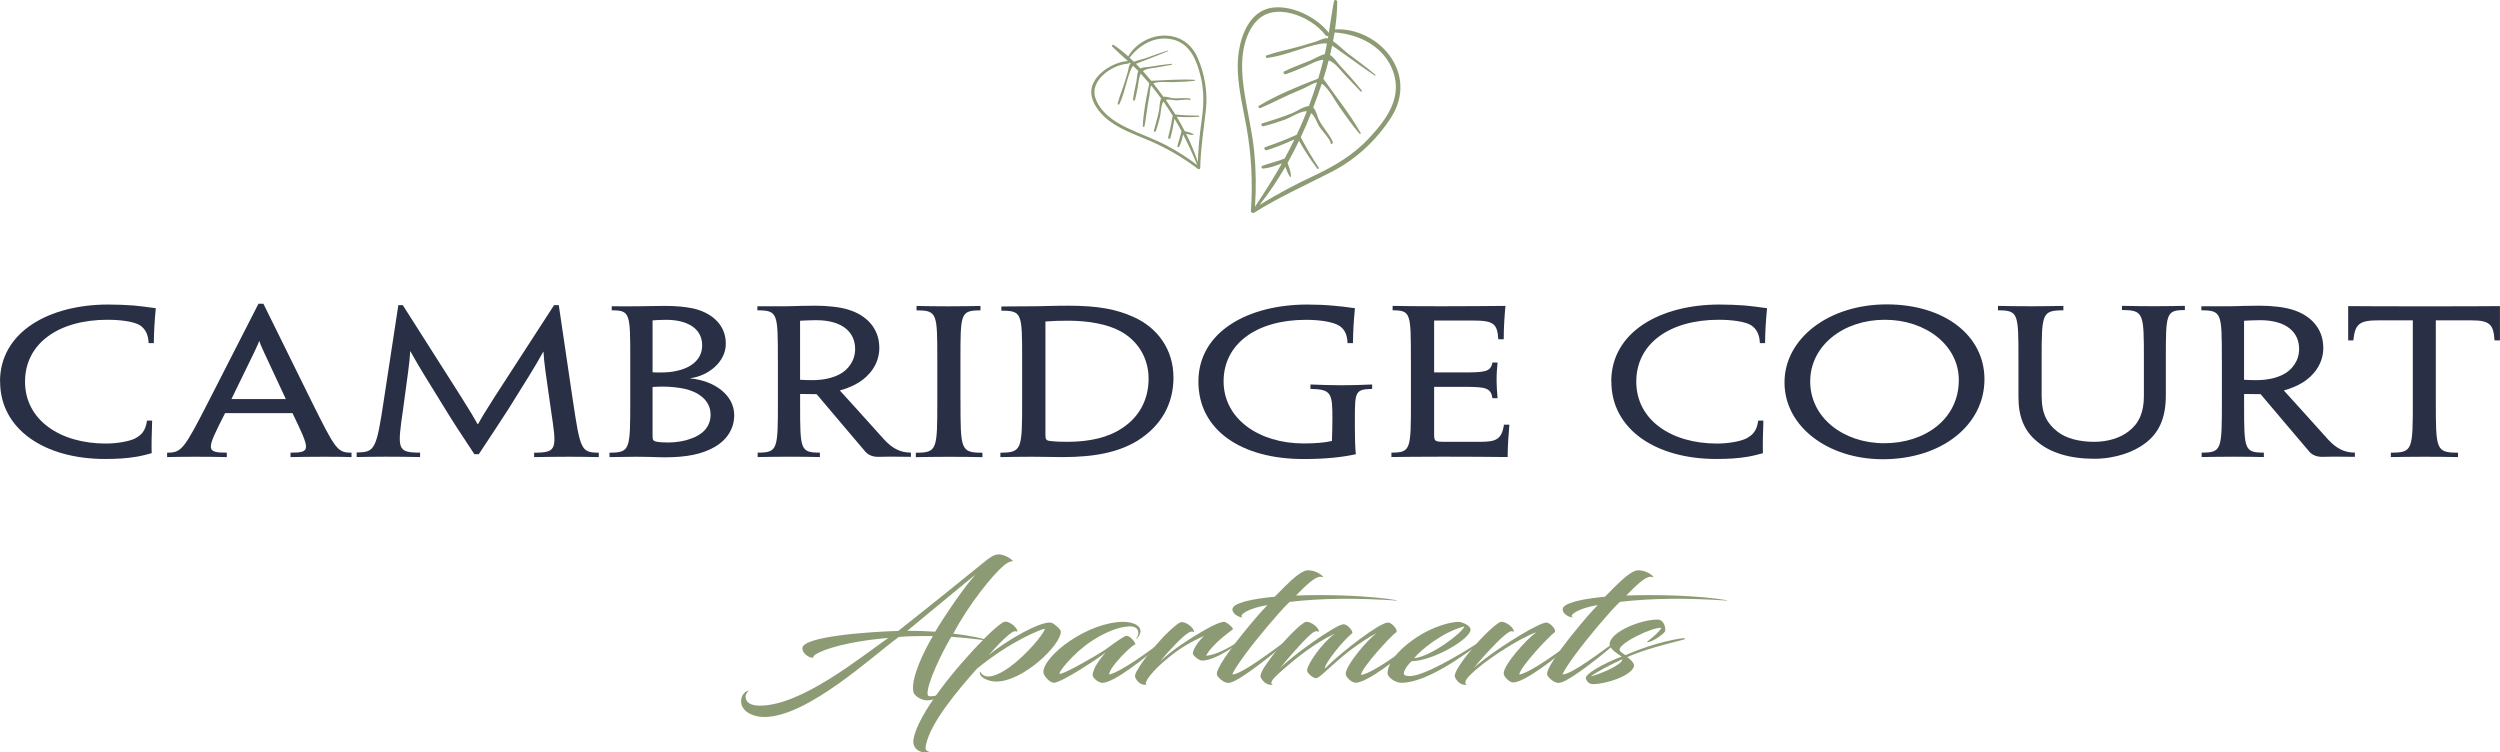 <?xml version="1.0" encoding="UTF-8"?>
<svg id="Layer_1" data-name="Layer 1" xmlns="http://www.w3.org/2000/svg" viewBox="0 0 479.49 144.31">
  <defs>
    <style>
      .cls-1 {
        fill: #8d9b75;
      }

      .cls-2 {
        fill: #293045;
      }
    </style>
  </defs>
  <g>
    <path class="cls-2" d="m0,73.17c0-9.55,9.47-14.76,20.74-14.76,1.66,0,3.46.07,4.88.18,1.04.11,2.84.3,4.26.52-.24,2.66-.33,3.92-.38,6.7h-.99c-.09-1.81-.71-2.78-1.7-3.44-1.09-.67-3.55-1.04-6.2-1.04-9.33,0-15.81,4.51-15.81,11.87s6.72,11.87,15.48,11.87c2.18,0,4.45-.41,5.59-.96,1.18-.63,2.04-1.37,2.32-3.44h.99c-.09,2.55-.14,4.59-.09,6.25-.66.18-1.75.48-2.84.67-1.99.33-3.79.44-6.11.44-11.6,0-20.12-5.7-20.12-14.84v-.04Z"/>
    <path class="cls-2" d="m43.17,79.24c-3.55,6.99-3.84,7.58.33,7.58v.85c-1.7-.04-3.83-.07-6.15-.07s-4.21.04-5.3.07v-.85c2.79,0,3.22-.59,8.05-10.03l9.47-18.53h.95l9.14,18.53c4.69,9.43,5.02,10.03,7.76,10.03v.85c-.99-.04-2.7-.07-5.21-.07s-5.02.04-6.49.07v-.85c4.07,0,3.74-.55.38-7.58h-12.92Zm11.65-2.7l-.05-.11c-4.45-9.54-4.83-10.28-5.02-10.99h-.05c-.24.67-.57,1.44-5.26,10.99l-.05.11h10.42Z"/>
    <path class="cls-2" d="m76.4,58.52h.85c11.88,18.68,12.88,20.16,14.35,22.83h.09c1.42-2.59,2.41-4.07,14.58-22.83h.9l2.7,18.27c1.42,9.43,1.56,10.03,4.97,10.03v.85c-1.75-.04-3.69-.07-5.68-.07-2.32,0-4.64.04-6.72.07v-.85c4.5,0,4.36-.67,3.22-8.25-.99-6.95-1.33-9.1-1.42-11.1h-.05c-1.8,3.26-3.03,5.11-6.63,10.91-1.42,2.22-3.31,5.07-5.73,8.73h-.85c-2.46-3.7-4.36-6.62-5.68-8.81-3.46-5.62-4.78-7.66-6.58-10.91h-.05c-.09,2.04-.43,4.18-1.37,11.17-1.09,7.58-1.18,8.25,3.27,8.25v.85c-2.08-.04-4.4-.07-6.58-.07s-3.93.04-5.59.07v-.89c3.5,0,3.79-.55,5.21-9.99l2.79-18.27Z"/>
    <path class="cls-2" d="m140.82,79.65c0,2.7-1.56,4.85-3.79,6.1-2.41,1.37-5.35,1.96-9.52,1.96-.9,0-1.85-.04-2.75-.07-.9,0-1.8-.04-2.65-.04-1.18,0-3.08.04-5.21.07v-.85c3.98,0,3.98-.59,3.98-10.03v-7.84c0-8.84,0-9.43-3.55-9.43v-.78c1.47.04,3.79,0,5.26,0,1.23,0,3.03-.07,5.02-.07s3.93.18,5.3.48c3.31.74,6.3,2.92,6.3,6.77,0,3.55-3.41,6.18-6.82,6.62v.04c4.73.44,8.43,3.26,8.43,7.03v.04Zm-6.15-13.43c0-3.22-2.84-4.88-6.91-4.88-1.28,0-2.08.07-2.6.11v9.95c.38.04.9.04,1.42.04.85,0,2.23-.04,3.31-.33,2.23-.48,4.78-1.89,4.78-4.85v-.04Zm1.61,13.25c0-2.89-2.7-4.4-4.92-4.88-1.18-.26-2.7-.44-4.31-.44-.57,0-1.42.04-1.89.07v9.03c0,1.11.05,1.26.62,1.44.66.15,1.7.18,2.46.18,1.51,0,3.27-.33,4.17-.7,2.23-.74,3.88-2.22,3.88-4.66v-.04Z"/>
    <path class="cls-2" d="m149.19,68.95c0-8.84,0-9.43-3.93-9.43v-.78h5.4c.81,0,1.8-.04,2.79-.07.99,0,2.04-.04,2.89-.04,2.41,0,4.73.26,6.3.74,3.5,1.04,6.01,3.55,6.01,7.36,0,3.07-1.89,5.36-3.93,6.62-1.14.7-2.46,1.22-3.6,1.52v.07c1.8,2,3.36,3.66,8.52,9.43,1.47,1.55,2.94,2.44,5.07,2.44v.81c-1.42,0-2.75-.04-3.93-.04-.9,0-1.56.04-2.37.04-.99,0-1.85-.33-2.41-.96-3.17-3.7-6.2-7.33-9.37-11.06-1.18,0-2.46-.04-3.17-.04v2.22c0,8.44.05,9.03,3.79,9.03v.85c-1.89-.04-3.64-.07-5.82-.07s-4.02.04-6.11.07v-.85c3.88,0,3.88-.59,3.88-10.03v-7.84Zm14.82-2.03c0-3.18-2.41-5.51-7.48-5.51-1.14,0-2.37.07-3.08.11v11.32c.8.04,1.42.07,2.32.07,2.04,0,3.79-.37,5.16-1.07,1.7-.85,3.08-2.63,3.08-4.88v-.04Z"/>
    <path class="cls-2" d="m184.22,76.8c0,9.43,0,10.03,4.21,10.03v.85c-1.7-.04-4.02-.07-6.44-.07s-4.4.04-6.34.07v-.85c4.12,0,4.12-.59,4.12-9.99v-7.88c0-8.84,0-9.43-3.98-9.43v-.85c1.85.04,3.88.07,6.11.07s4.73-.04,6.15-.07v.85c-3.84,0-3.84.59-3.84,9.4v7.88Z"/>
    <path class="cls-2" d="m225.07,72.39c0,5.11-2.37,9.32-6.96,12.17-3.5,2.11-7.91,3.11-14.35,3.11-1.33,0-3.74-.07-5.92-.07s-3.93.04-5.97.07v-.85c4.17,0,4.17-.67,4.17-10.03v-7.84c0-8.84,0-9.36-3.98-9.36v-.81c1.61,0,4.21-.04,6.06-.04,2.08,0,3.65-.11,6.68-.11,5.92,0,9.37.7,12.64,2.18,4.73,2.11,7.62,6.4,7.62,11.54v.04Zm-4.78.15c0-3.85-2.08-7.25-5.44-9.03-2.37-1.3-6.01-2-9.94-2-1.85,0-2.75.04-4.4.15v21.86c0,.78.19,1,.99,1.07.9.11,2.04.15,3.17.15,4.31,0,7.86-.81,10.56-2.63,3.31-2.15,5.07-5.51,5.07-9.55v-.04Z"/>
    <path class="cls-2" d="m229.85,73.17c0-9.51,9.47-14.76,20.88-14.76,1.66,0,3.41.07,5.02.22.9.07,2.65.26,4.12.48-.24,2.66-.33,3.92-.38,6.7h-1.04c-.05-1.78-.66-2.78-1.7-3.4-1.14-.67-3.55-1.07-6.3-1.07-9.47,0-15.77,4.62-15.77,11.8s6.77,11.91,15.34,11.91c2.27,0,4.07-.15,5.44-.48.05-1.33.09-3.26.09-4.25,0-4.92-.19-5.66-4.21-5.73v-.85c1.75.07,3.93.15,6.01.15s4.07-.07,5.82-.15v.85c-3.31.07-3.31.59-3.31,5.99v1.55c0,1.81.05,3.89.19,4.99-2.79.59-5.78.92-10.08.92-11.79,0-20.12-5.48-20.12-14.84v-.04Z"/>
    <path class="cls-2" d="m270.6,68.95c0-8.84,0-9.43-3.5-9.43v-.85c2.18.04,5.26.07,9.33.07,4.45,0,9.09-.04,12.31-.07-.19,2.04-.33,4.18-.33,6.4h-1.04c-.19-3.03-.95-3.59-4.88-3.59h-7.43v9.95h5.45c4.21,0,5.4-.07,5.73-1.89h.99c-.09.96-.19,2.07-.19,3.14,0,1.3.09,2.52.19,3.7h-.99c-.28-2.07-1.42-2.18-5.59-2.18h-5.59v8.99c0,1.44.09,1.52,1.89,1.55h7.1c2.65-.04,3.98-.3,4.4-3.29h1.04c-.14,1.77-.33,4.11-.33,6.21-3.31-.04-8.05-.07-12.4-.07s-7.67.04-9.89.07v-.85c3.74,0,3.74-.59,3.74-10.03v-7.84Z"/>
    <path class="cls-2" d="m309.03,73.17c0-9.55,9.47-14.76,20.74-14.76,1.66,0,3.46.07,4.88.18,1.04.11,2.84.3,4.26.52-.24,2.66-.33,3.92-.38,6.7h-.99c-.09-1.81-.71-2.78-1.7-3.44-1.09-.67-3.55-1.04-6.2-1.04-9.33,0-15.81,4.51-15.81,11.87s6.72,11.87,15.48,11.87c2.18,0,4.45-.41,5.59-.96,1.18-.63,2.04-1.37,2.32-3.44h.99c-.09,2.55-.14,4.59-.09,6.25-.66.18-1.75.48-2.84.67-1.99.33-3.79.44-6.11.44-11.6,0-20.12-5.7-20.12-14.84v-.04Z"/>
    <path class="cls-2" d="m380.61,72.76c0,8.69-8.1,15.32-19.51,15.32-10.46,0-18.84-6.25-18.84-14.72s8.52-14.98,19.6-14.98,18.75,5.96,18.75,14.35v.04Zm-4.92.11c0-6.58-6.25-11.54-14.2-11.54s-14.3,4.96-14.3,11.84,6.3,11.84,14.2,11.84,14.3-4.7,14.3-12.1v-.04Z"/>
    <path class="cls-2" d="m387.13,68.95c0-8.84,0-9.43-3.93-9.43v-.85c2.08.04,4.17.07,6.49.07,2.18,0,4.26-.04,6.06-.07v.85c-4.12,0-4.17.59-4.17,9.43v6.99c0,3.52,1.09,5.33,3.08,6.88,1.61,1.26,4.12,1.92,7.01,1.92,2.56,0,5.02-.74,6.63-2.04,1.94-1.48,2.89-3.59,2.89-6.73v-7.03c0-8.84,0-9.47-4.21-9.47v-.81c2.13.04,4.21.07,6.15.07,2.22,0,4.21-.04,5.92-.07v.81c-3.65,0-3.65.63-3.65,9.47v6.88c0,4.66-1.51,7.36-3.98,9.21-2.08,1.59-5.59,2.96-9.75,2.96-4.73,0-8.48-1.18-10.94-3.29-2.51-2.03-3.6-4.81-3.6-8.51v-7.25Z"/>
    <path class="cls-2" d="m426.14,68.95c0-8.84,0-9.43-3.93-9.43v-.78h5.4c.81,0,1.8-.04,2.79-.07.99,0,2.04-.04,2.89-.04,2.41,0,4.73.26,6.3.74,3.5,1.04,6.01,3.55,6.01,7.36,0,3.07-1.89,5.36-3.93,6.62-1.14.7-2.46,1.22-3.6,1.52v.07c1.8,2,3.36,3.66,8.52,9.43,1.47,1.55,2.94,2.44,5.07,2.44v.81c-1.42,0-2.75-.04-3.93-.04-.9,0-1.56.04-2.37.04-.99,0-1.85-.33-2.41-.96-3.17-3.7-6.2-7.33-9.37-11.06-1.18,0-2.46-.04-3.17-.04v2.22c0,8.44.05,9.03,3.79,9.03v.85c-1.89-.04-3.64-.07-5.82-.07s-4.02.04-6.11.07v-.85c3.88,0,3.88-.59,3.88-10.03v-7.84Zm14.82-2.03c0-3.18-2.41-5.51-7.48-5.51-1.14,0-2.37.07-3.08.11v11.32c.8.04,1.42.07,2.32.07,2.04,0,3.79-.37,5.16-1.07,1.7-.85,3.08-2.63,3.08-4.88v-.04Z"/>
    <path class="cls-2" d="m462.77,61.44h-6.58c-3.69,0-4.5.7-4.83,3.85h-.99v-6.58c4.5.04,8.62.04,12.4.04h4.4c4.5,0,8.71,0,12.31-.04v6.58h-1.04c-.19-3.18-.99-3.85-4.59-3.85h-6.67v15.35c0,9.47,0,10.03,4.26,10.03v.85c-1.7-.04-4.02-.07-6.39-.07s-4.88.04-6.49.07v-.85c4.21,0,4.21-.55,4.21-10.03v-15.35Z"/>
  </g>
  <g>
    <path class="cls-1" d="m182.82,121.53c2.45.26,5.95.9,6.55,1.31,0,.06-3.38-.49-6.88-.7h-.04c-1.56,2.56-4.8,9.13-4.54,11.05.04.32.3.35.52.35,1.12,0,2.31-.46,3.2-.7-1.34.96-2.68,1.48-3.83,1.48s-2.53-.9-2.64-1.69c-.45-2.7,2.08-7.79,3.76-10.64h-1.41c-1.71,0-3.38.03-5.13.18-5.21,3.81-17.56,15.35-25.81,15.35-2.01,0-4.43-.96-4.43-3.05,0-1.22.86-1.98,1.49-1.98-.3.2-.63.7-.63,1.08,0,1.28,1.15,1.77,2.75,1.77,7.96,0,19.23-9.24,24.62-12.99-9.89.84-14.43,3.05-14.36,3.63-.04.55-2.05-.32-2.12-1.6-.15-2.38,13.39-3.23,18.34-3.37h.04c3.83-2.99,14.28-11.39,16.29-13.05,1.34-1.1,2.12-1.63,2.98-1.63,1.23,0,2.57.99,2.75,1.28-.78.09-1.19.41-1.78.87-2.12,1.77-6.73,7.47-9.67,13.05Zm-8.81-.55c1.75,0,3.53.06,5.36.17,1.53-2.59,5.54-8.6,7.7-10.9-.41.29-.78.58-13.05,10.73Z"/>
    <path class="cls-1" d="m192.3,119.41c.22-.15.45-.18.56-.18.86,0,2.27,1.13,2.27,1.89,0,.09-.11-.03-.37-.06-.56-.06-1.86,1.13-3.05,2.33-.48.46-2.08,2.27-2.08,2.27,3.24-2.76,10.19-6.72,12.05-6.22.48.15,1.79,1.25,1.79,1.69,0,2.62-7.29,9.59-12.39,9.59-1.45,0-3.16-.73-3.16-1.69,0-.15.19-.2.19-.12,0,.29.63.84,1.41.84,3.76,0,10.45-7.53,10.9-9.16-.56,0-6.55,2.33-13.02,7.64-3.61,4.04-8.85,10.23-9.78,14.54-.19.73-.19,1.31.67,1.39-1.71.52-3.38-.55-3.09-2.33.78-4.88,8.22-13.98,13.87-19.65,1-.99,2.49-2.33,3.24-2.79Z"/>
    <path class="cls-1" d="m212.01,125.2c-1.12.87-8.37,5.76-9.93,5.76-.07,0-.26-.06-.33-.09-.67-.26-1.64-1.37-1.64-1.95,0-3.17,8.52-9.65,15.36-9.65,1.41,0,3.27.46,3.27,1.83,0,.49-.33.99-.71,1.37-.07.03-.15,0-.11-.03.19-.26.41-.61.41-1.05,0-.87-.71-1.31-1.82-1.25-2.16.09-4.87,1.31-7.29,2.91-3.53,2.36-6.32,6.02-5.99,6.16.07.03.15.03.26,0,1.23-.32,6.43-3.25,8.37-4.53.67-.46,3.09-2.3,4.02-2.7.74-.29,2.01,1.31,1.86,1.66-.19-.29-3.53,2.88-4.65,4.74-.22.41-.37.76-.37.99,2.34-.52,7.66-4.5,9.97-6.19.19-.15.37.09.26.17-3.24,2.76-9.3,7.62-11.53,7.62-.19,0-.37-.06-.63-.18-.52-.23-1.23-.84-1.23-1.37,0-.29.15-.64.3-1.07.45-1.08,1.45-2.41,2.16-3.14Z"/>
    <path class="cls-1" d="m226.18,119.47c.22-.12.37-.15.52-.15.89,0,2.31,1.13,2.31,1.86,0,.12-.11-.03-.41-.06-.56-.03-1.86,1.1-2.98,2.27-1,1.05-2.31,2.41-3.09,3.49,1.97-2.01,5.69-4.45,8.89-6.25,1.45-.81,2.57-1.31,3.35-1.37.41-.03,1.93,1.22,1.67,1.45-.82.67-3.91,2.79-5.13,5.06,1.79-.12,4.35-1.42,6.66-3.02.04-.03.26-.06.3,0-.67.7-5.13,3.95-7.7,3.95-.67,0-1.79-1.02-1.79-1.37,0-.81,1.19-2.5,2.16-3.37-3.42,1.57-5.17,2.73-7.7,4.91-1.9,1.6-4.13,4.16-3.31,4.45-1.08.2-1.97-.7-2.23-1.51-.07-.26.11-.81.56-1.48.93-1.66,2.6-3.66,4.09-5.32,1.3-1.48,2.9-2.97,3.83-3.55Z"/>
    <path class="cls-1" d="m249.35,109.97c.56-.35,1.04-.58,1.38-.58,2.08-.09,3.57,1.6,2.86,1.28-1.19-.44-3.38,1.89-5.02,3.55,5.99-.23,13.84,0,19.15.87.3.06.45.12,0,.09-7.36-.49-14.17-.47-20.38.26-1.38,1.34-2.6,2.79-4.09,4.51-3.24,3.84-6.03,7.53-6.92,9.39,1.6.15,7.77-4.59,9.97-6.16.22-.15.37.09.26.17-1.82,1.63-8.29,6.92-10.53,7.56-.48.15-.86.03-1.19-.12-.3-.12-1.12-.73-1.34-1.16-.04-.06-.11-.12-.11-.44,0-.87,1.67-3.72,6.25-9.24,1-1.19,2.08-2.47,3.46-3.9-3.53.55-5.73,1.95-4.76,2.38-.6,0-1.86-.55-1.97-1.48-.15-1.31,3.94-2.12,8.11-2.5,2.9-2.97,3.94-3.89,4.87-4.48Z"/>
    <path class="cls-1" d="m258.09,129.3c0-1.66,4.05-6.51,5.99-7.91-6.77,3.66-10.64,8.69-11.68,8.69-.52,0-1.71-.93-1.71-1.51,0-1.1,2.86-5.29,5.36-7.06-3.76,1.77-7.22,4.5-9.93,6.89-.63.55-1.04.93-1.3,1.19-1.04.96-1.23,1.54-.67,1.74-1.12.2-2.08-.7-2.38-1.51-.07-.2.07-.99,1.04-2.33,1.6-2.35,3.83-5.03,5.88-6.92.52-.49,1.04-.9,1.45-1.16.15-.12.37-.15.48-.15.93,0,2.34,1.13,2.34,1.86,0,.12-.15-.03-.45-.06-.26-.03-.78.26-1.26.73-1.6,1.42-4.87,5.23-5.73,6.37,2.38-2.47,10.41-8.14,11.98-8.4.07-.03.15-.03.22-.03.74,0,1.97,1.45,1.6,1.74-1.9,1.57-5.24,5.76-5.24,6.77,3.5-3.46,10.56-8.84,12.13-8.84.82,0,2.05,1.57,1.56,1.89-.93.58-6.73,6.89-6.73,8.17,2.42-.44,7.85-4.53,10.23-6.31.26-.15.45.09.34.17-3.24,2.76-9.37,7.62-11.57,7.62-.86,0-1.93-1.1-1.93-1.66Z"/>
    <path class="cls-1" d="m269.25,129.12c-.04.35.3.55,1.12.55,2.71,0,9.52-4.04,13.28-6.48.11-.06.37.09.26.18-2.79,2.03-10.19,7.59-15.14,7.59-1.15,0-2.64-1.05-2.64-1.83,0-.7.22-1.28.52-1.92.89-1.66,2.79-3.49,5.13-5.03,3.09-2.01,6.4-2.91,8-2.91.56,0,2.27.67,2.27,1.48,0,1.8-7.14,5.99-11.31,6.07-.67.61-1.38,1.54-1.49,2.3Zm1.97-2.88c3.24-.29,9.41-5,9.63-6.1-4.13,1.05-8.41,4.56-9.63,6.1Z"/>
    <path class="cls-1" d="m291.41,129.38c2.34-.49,7.66-4.48,10.04-6.22.22-.15.41.09.3.17-3.24,2.76-9.3,7.56-11.53,7.56-.37,0-.78-.26-1.15-.61-.41-.38-.67-.81-.67-1.13,0-1.66,4.32-6.51,6.25-7.88-3.05,1.07-8.52,4.59-11.27,6.92-.48.38-.93.81-1.34,1.22-1,.93-1.26,1.71-.71,1.92-1.12.2-2.01-.73-2.31-1.57-.07-.2.11-.99,1.04-2.33.89-1.37,2.31-3.08,3.53-4.42,1.34-1.48,2.98-3.02,3.94-3.6.15-.12.37-.15.48-.15.93,0,2.34,1.13,2.34,1.86,0,.12-.15-.03-.45-.06-.48-.03-1.86,1.19-2.98,2.33-1.75,1.8-3.68,3.95-4.24,4.77.41-.46,1.12-1.05,1.9-1.63,4.17-3.2,10.71-7.12,11.98-7.12.89,0,2.08,1.57,1.6,1.89-.93.58-6.69,6.71-6.77,8.08Z"/>
    <path class="cls-1" d="m312.69,109.97c.56-.35,1.04-.58,1.38-.58,2.08-.09,3.57,1.6,2.86,1.28-1.19-.44-3.38,1.89-5.02,3.55,5.99-.23,13.84,0,19.15.87.3.06.45.12,0,.09-7.36-.49-14.17-.47-20.38.26-1.38,1.34-2.6,2.79-4.09,4.51-3.24,3.84-6.03,7.53-6.92,9.39,1.6.15,7.77-4.59,9.97-6.16.22-.15.37.09.26.17-1.82,1.63-8.29,6.92-10.53,7.56-.48.15-.86.03-1.19-.12-.3-.12-1.12-.73-1.34-1.16-.04-.06-.11-.12-.11-.44,0-.87,1.67-3.72,6.25-9.24,1-1.19,2.08-2.47,3.46-3.9-3.53.55-5.73,1.95-4.76,2.38-.6,0-1.86-.55-1.97-1.48-.15-1.31,3.94-2.12,8.11-2.5,2.9-2.97,3.94-3.89,4.87-4.48Z"/>
    <path class="cls-1" d="m310.64,124.44c-.15.49.74.96,1.12,1.22,5.95-2.62,10.71-3.26,11.2-3.26.07,0,.22.06.22.15.34.09-7.03,1.6-11.08,3.49.48.29,1.41,1.13,1.3,1.74-.52,1.89-5.43,3.43-7.85,3.43-.82,0-1.23-.52-1.41-1.16.11-1.25,5.58-3.69,6.88-4.1-.41-.41-2.6-1.45-2.27-2.73.6-2.21,5.95-4.39,9.22-4.39,1.04,0,1.53,1.34,1.41,2.18-.04.41-2.38,2.15-3.38,2.15-.04,0-.11-.12-.07-.12.11,0,2.6-2.03,2.68-2.62-1.71-.12-7.48,2.65-7.96,4.01Zm-5.54,5.29c1.45-.32,6.06-2.18,6.06-3.28-2.23.99-4.98,2.44-6.06,3.28Z"/>
  </g>
  <path class="cls-1" d="m237.62,9.73c-.76,4.73.54,9.62,1.41,14.39.99,5.46,1.27,10.93.89,16.33-.02.29.34.52.6.36,4.74-2.98,9.86-5.28,14.88-7.85,4.72-2.42,8.61-6.1,11.37-10.36,2.21-3.42,2.6-7.58.13-11.4-2.26-3.5-6.64-5.82-10.85-5.56.26-1.77.41-3.55.43-5.3,0-.37-.56-.48-.63-.11-.39,2.01-.67,4.05-.99,6.07-2.28-2.97-6.98-5.32-10.77-4.84-4.17.53-5.92,4.87-6.47,8.27Zm29.58,3.99c1.8,5.03-1.34,9.23-4.53,12.68-3,3.24-6.62,5.41-10.74,7.34-3.59,1.67-7.02,3.53-10.35,5.56,1.83-2.31,3.47-4.76,4.95-7.31.23.65.48,1.31.87,1.89.08.11.23.03.22-.07-.04-.84-.38-1.72-.67-2.57.78-1.39,1.51-2.8,2.2-4.24,1.04,1.84,2.19,3.62,3.49,5.33.14.18.4,0,.28-.18-1.25-1.9-2.4-3.84-3.44-5.83.71-1.52,1.38-3.07,1.99-4.62.76.59,1.11,1.85,1.55,2.57.38.62,2.34,2.71,2.2,3.22-.03.12.16.18.23.1.06-.06.11-.12.17-.17.04-.04.05-.11.02-.17-.62-1.5-1.99-2.85-2.72-4.36-.29-.59-.47-1.72-1.05-2.25.57-1.49,1.12-3.03,1.64-4.59,1.31.83,2.68,3.51,3.39,4.48,1.25,1.7,2.42,3.49,3.83,5.09.1.12.33.03.25-.11-2.05-3.59-4.75-6.98-7.16-10.4.37-1.16.71-2.34,1.02-3.53,1.22.42,2.14,1.77,3.01,2.68,1.03,1.08,2.04,2.17,3.08,3.25.14.15.38,0,.25-.16-1.34-1.67-2.78-3.28-4.25-4.86-.43-.46-1.14-1.54-1.83-1.95.14-.59.27-1.19.4-1.79.24.15.51.34.83.57.66.47,1.33.95,1.99,1.42,1.77,1.26,3.53,2.55,5.35,3.73.11.07.23-.05.13-.14-1.77-1.47-3.63-2.83-5.47-4.22-.59-.45-1.69-1.55-2.66-2.22.11-.55.21-1.1.3-1.66,4.92.33,9.56,2.84,11.23,7.49Zm-26.42-9.41c3.24-4.09,10.49-1.41,13.46,2.45.15.2.37.21.53.12-.03.16-.06.33-.09.49-.07-.02-.13-.03-.19-.04-.61-.06-1.64.51-2.21.68-.95.29-1.9.58-2.86.85-2.14.61-4.4,1.04-6.49,1.76-.27.09-.16.54.15.49,3.56-.47,6.71-2.07,10.18-2.71.51-.09.9-.11,1.24-.06-.13.69-.26,1.38-.42,2.06-.93.21-2.17.96-2.74,1.19-1.69.69-3.42,1.32-5.05,2.11-.31.15,0,.63.32.52,1.23-.41,2.4-.92,3.59-1.41,1.04-.42,2.38-1.26,3.62-1.35-.3,1.21-.63,2.41-.99,3.6-3.87,1.52-7.89,3.13-11.38,5.24-.23.14,0,.54.27.43,1.88-.78,3.67-1.73,5.52-2.56.93-.41,1.86-.82,2.8-1.22.54-.23,1.8-1.02,2.56-1.15-.48,1.53-1,3.04-1.56,4.54-1,.06-2.48,1.08-3.21,1.37-1.86.74-3.78,1.35-5.72,1.95-.38.12-.13.65.25.55,1.39-.36,2.75-.78,4.09-1.27,1.18-.42,2.67-1.48,3.92-1.6.1,0,.19,0,.28,0-.6,1.53-1.25,3.02-1.94,4.5-1.95.89-3.96,1.66-6.01,2.36-.4.14-.13.74.28.61,1.82-.59,3.57-1.29,5.29-2.07-.61,1.25-1.24,2.48-1.91,3.7-.02,0-.05,0-.07,0-1.36.54-2.81.85-4.17,1.36-.29.11-.18.56.16.53,1.24-.11,2.45-.54,3.58-1-1.59,2.83-3.33,5.59-5.16,8.31.24-3.5.2-7.03-.15-10.58-.41-4.13-1.47-8.22-2.03-12.35-.58-4.29-.49-9.01,2.23-12.44Z"/>
  <path class="cls-1" d="m211.93,22.49c2.34,2.15,5.52,3.2,8.48,4.47,3.38,1.44,6.51,3.28,9.37,5.46.15.12.41,0,.42-.2.07-3.71.67-7.38,1.08-11.1.38-3.5-.24-6.99-1.59-10.07-1.09-2.47-3.25-4.2-6.27-4.23-2.76-.03-5.64,1.56-7.03,3.98-.89-.79-1.81-1.52-2.78-2.17-.2-.14-.47.13-.29.31.97.95,2,1.85,3,2.76-2.48.18-5.49,1.92-6.61,4.2-1.23,2.5.54,5.05,2.22,6.6Zm12.99-14.92c3.44.84,4.62,4.11,5.37,7.13.7,2.84.59,5.64.15,8.62-.38,2.6-.61,5.17-.7,7.76-.61-1.86-1.37-3.66-2.24-5.41.45.11.9.21,1.36.2.09,0,.1-.11.04-.15-.48-.28-1.09-.42-1.67-.57-.48-.94-1-1.86-1.54-2.76,1.4.09,2.8.1,4.22.01.15,0,.15-.22,0-.22-1.51,0-3-.07-4.48-.22-.58-.95-1.2-1.88-1.83-2.79.6-.2,1.43.06,1.99.08.48.02,2.36-.31,2.59-.05.05.06.16-.02.14-.09-.01-.05-.02-.1-.04-.15,0-.04-.05-.07-.09-.07-1.06-.2-2.3.06-3.41-.08-.43-.06-1.12-.36-1.63-.24-.62-.86-1.27-1.72-1.95-2.58.94-.42,2.92-.21,3.72-.24,1.4-.07,2.81-.07,4.21-.26.1-.01.14-.17.03-.18-2.73-.17-5.6.08-8.37.18-.51-.63-1.04-1.25-1.58-1.85.68-.52,1.76-.54,2.58-.69.97-.18,1.95-.34,2.92-.52.13-.02.14-.21,0-.2-1.41.13-2.83.35-4.24.58-.41.07-1.27.07-1.75.3-.28-.3-.56-.59-.84-.87.17-.08.37-.16.62-.25.5-.19,1.01-.39,1.51-.58,1.34-.52,2.7-1.02,4.02-1.6.08-.04.05-.15-.03-.12-1.46.44-2.89.98-4.33,1.49-.46.17-1.47.37-2.2.66-.27-.26-.53-.52-.81-.77,1.97-2.61,5.06-4.26,8.24-3.49Zm-14.84,11.2c-1.08-3.28,3.04-6.32,6.26-6.56.16-.01.25-.13.26-.25.08.07.16.15.24.23-.03.03-.06.06-.09.09-.26.32-.32,1.09-.43,1.47-.18.63-.37,1.26-.57,1.89-.44,1.41-1.03,2.81-1.39,4.23-.05.18.24.29.33.1,1.04-2.14,1.3-4.47,2.21-6.63.14-.32.26-.54.42-.71.33.32.67.65.99.98-.23.59-.26,1.55-.34,1.95-.24,1.19-.51,2.37-.67,3.56-.03.22.35.23.4.01.22-.83.36-1.67.53-2.5.14-.73.17-1.78.57-2.5.56.61,1.1,1.23,1.63,1.86-.57,2.7-1.14,5.51-1.25,8.21,0,.18.3.2.34,0,.25-1.33.38-2.66.6-3.99.11-.67.23-1.33.35-2,.07-.38.09-1.37.3-1.83.67.82,1.32,1.66,1.94,2.52-.33.58-.3,1.77-.41,2.28-.27,1.3-.63,2.59-1,3.88-.07.25.31.31.4.06.31-.9.57-1.81.79-2.73.19-.81.15-2.02.55-2.75.03-.06.06-.11.1-.16.63.89,1.22,1.79,1.78,2.71-.22,1.4-.52,2.8-.88,4.19-.07.27.36.34.44.07.34-1.22.59-2.45.78-3.68.47.79.92,1.59,1.35,2.4,0,.01-.02.03-.02.04-.19.95-.55,1.87-.77,2.81-.04.2.24.3.35.1.39-.73.59-1.55.75-2.34.99,1.91,1.88,3.88,2.72,5.89-1.85-1.41-3.82-2.67-5.91-3.77-2.44-1.28-5.09-2.19-7.57-3.38-2.59-1.24-5.17-3.01-6.08-5.77Z"/>
</svg>
